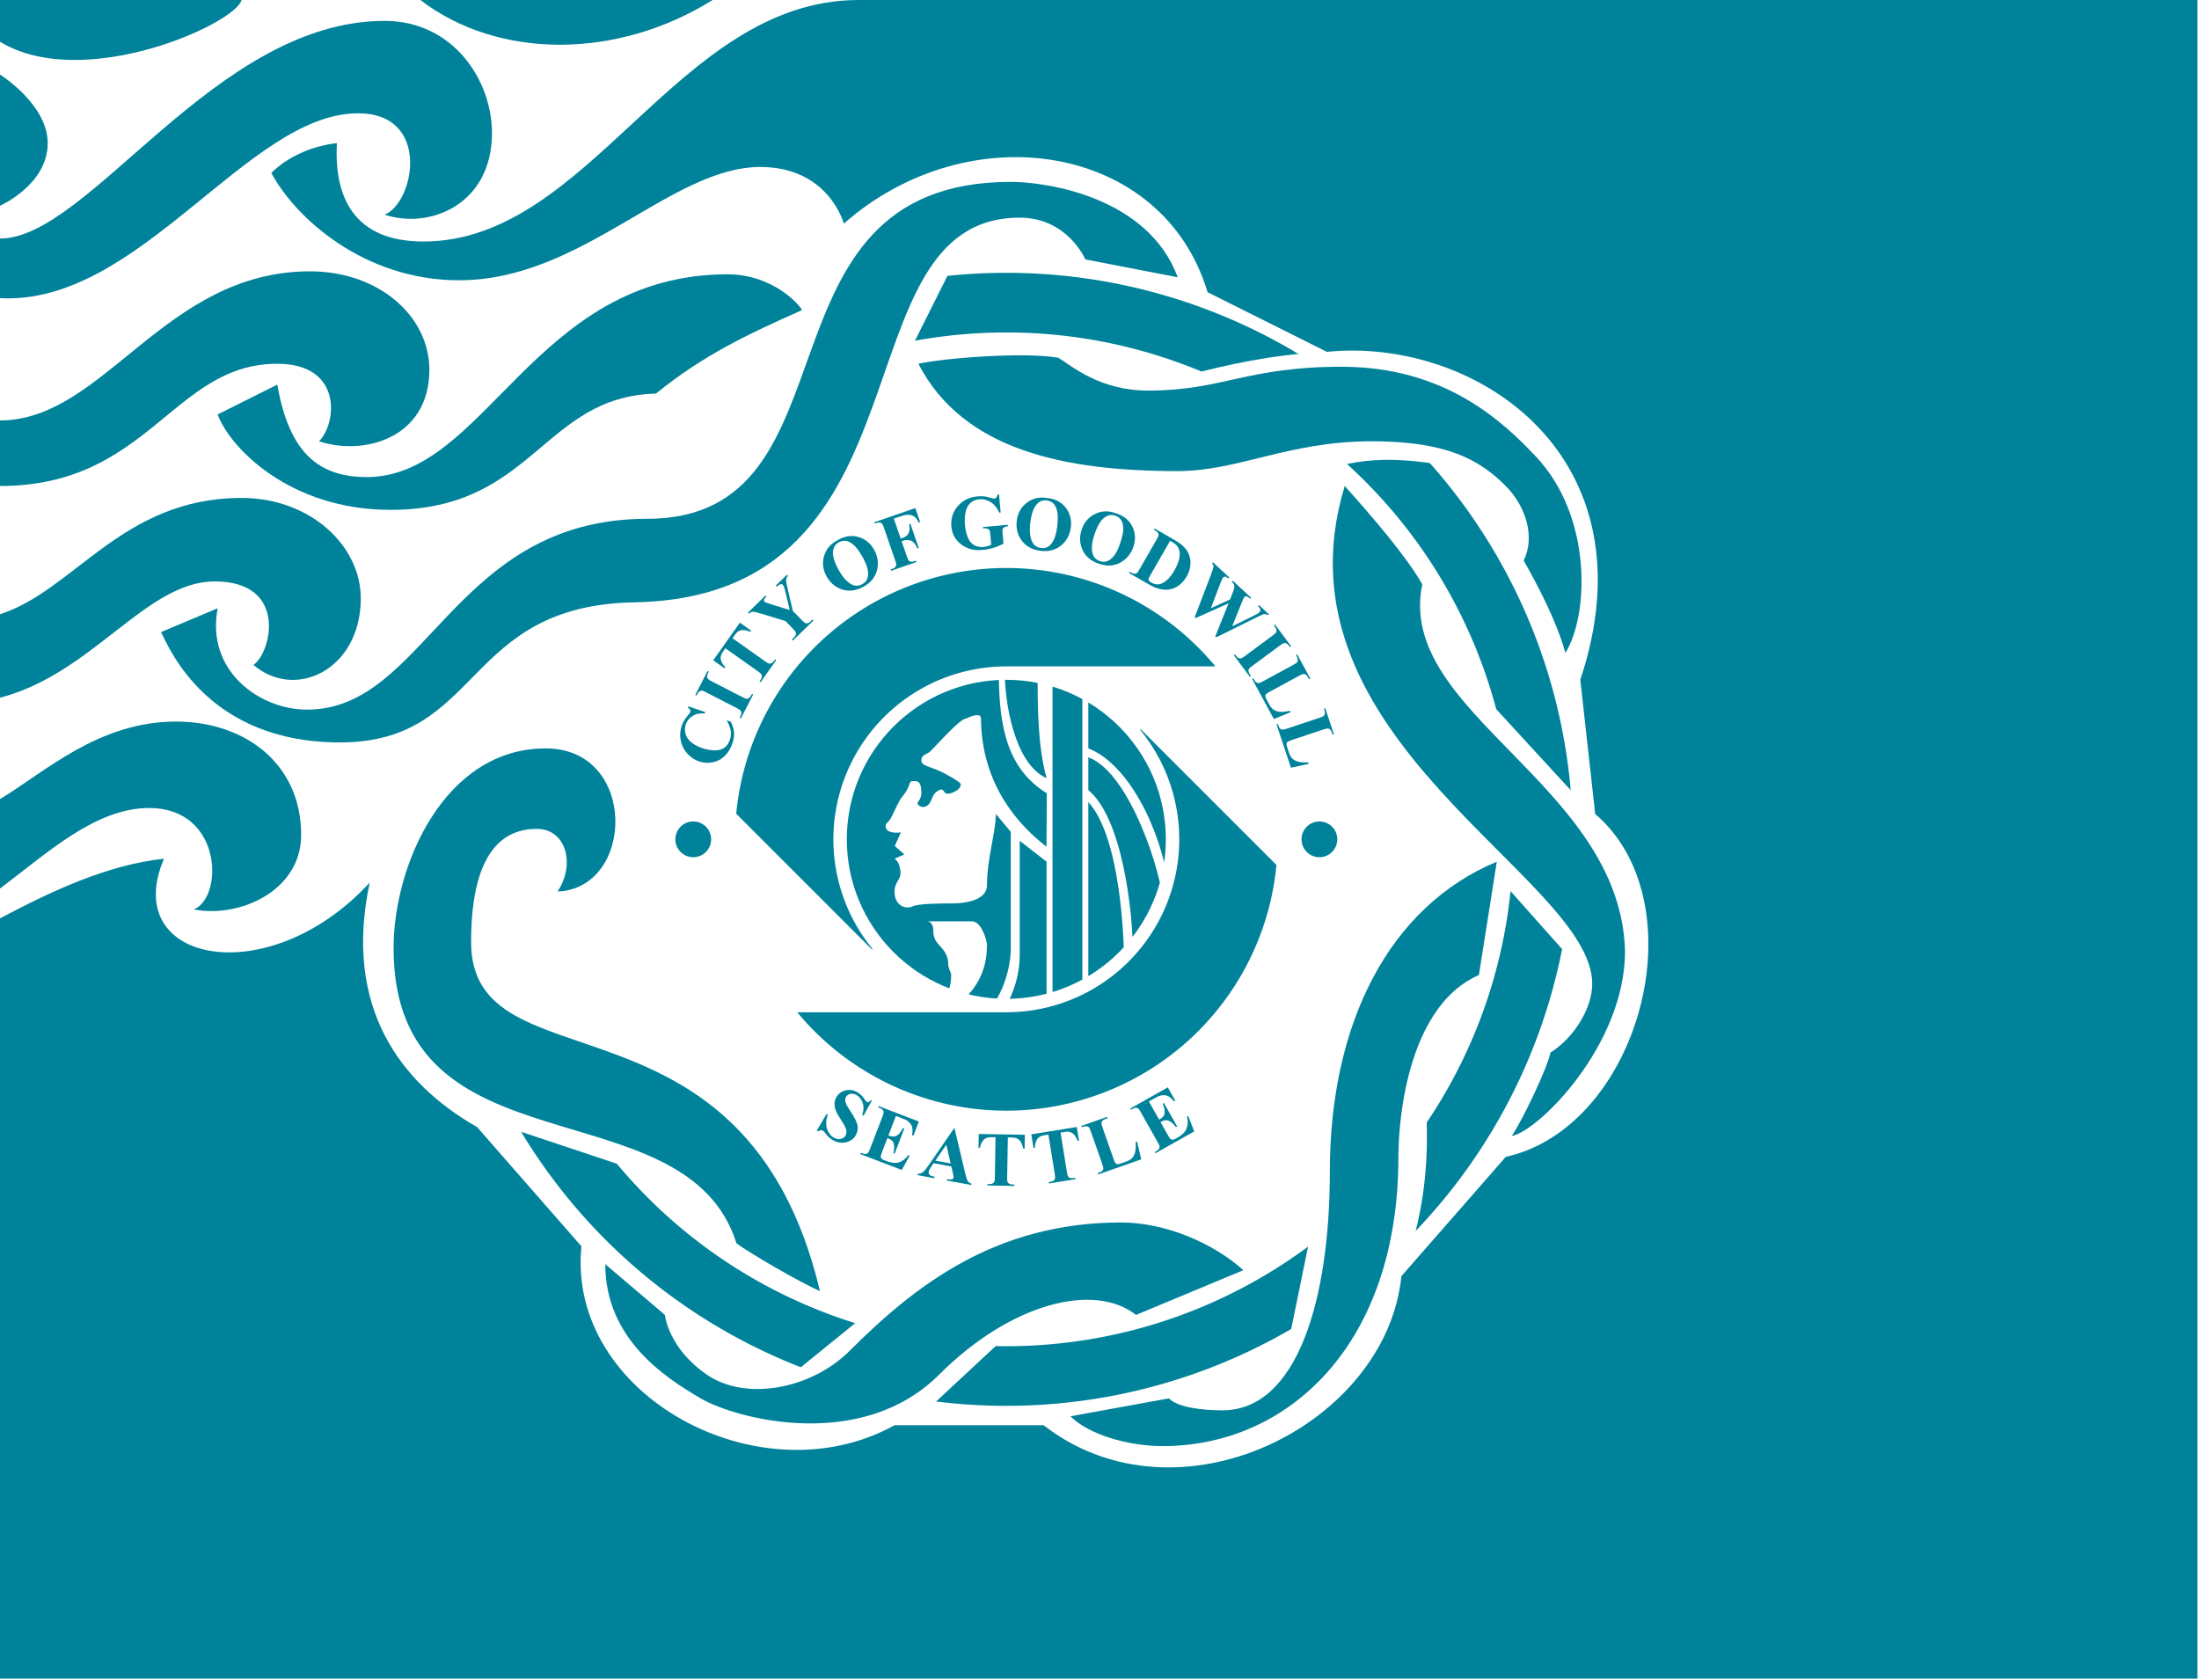 <?xml version="1.0" encoding="UTF-8" standalone="no"?>
<!-- Created with Inkscape (http://www.inkscape.org/) -->

<svg
   xmlns:svg="http://www.w3.org/2000/svg"
   xmlns="http://www.w3.org/2000/svg"
   xmlns:xlink="http://www.w3.org/1999/xlink"
   version="1.1"
   width="261.812"
   height="200"
   viewBox="0 0 261.812 200"
   id="seattle_flag_svg">
  <desc
     id="desc3">Flag of Seattle, Washington, United States of America</desc>
  <defs
     id="defs5">
    <clipPath
       id="head">
      <circle
         cx="337.5"
         cy="281.5"
         r="53.5"
         id="circle8" />
    </clipPath>
    <clipPath
       id="cliparound">
      <path
         d="m 337.5,223.5 h 100 v -60 h -200 v 100 l 55,55 z m 0,116 h -100 v 60 h 200 v -100 l -55,-55 z"
         id="path11" />
    </clipPath>
    <clipPath
       id="big_cir">
      <path
         d="m 170,378 45,15 85,-265 20,-40 215,0 0,385 -365,0 0,-95 z"
         id="path14" />
    </clipPath>
    <path
       d="m 239.5,281.5 a 98,98 0 0 1 196,0"
       id="textpath1" />
    <path
       d="m 239.5,281.5 a 98,98 0 0 0 196,0"
       id="textpath2" />
    <path
       d="m 1.422,-4.9 -6.081,0 -0.724,1.676 c -0.237,0.559 -0.355,1.02 -0.355,1.384 -3.6e-6,0.482 0.195,0.838 0.584,1.066 0.229,0.135 0.791,0.237 1.688,0.305 l 0,0.47 -5.726,0 0,-0.47 c 0.618,-0.093 1.126,-0.349 1.523,-0.768 0.398,-0.419 0.889,-1.284 1.473,-2.596 l 6.157,-13.736 0.241,0 6.208,14.117 c 0.592,1.337 1.079,2.179 1.46,2.526 0.288,0.262 0.694,0.415 1.219,0.457 l 0,0.47 -8.328,0 0,-0.47 0.343,0 c 0.669,4.7e-7 1.138,-0.093 1.409,-0.279 C 2.7,-0.884 2.793,-1.079 2.793,-1.333 2.793,-1.485 2.768,-1.642 2.717,-1.803 2.7,-1.879 2.573,-2.196 2.336,-2.755 L 1.422,-4.9 z m -0.432,-0.939 -2.564,-5.929 -2.641,5.929 5.205,0 z"
       id="a" />
    <path
       d="m 4.977,-17.608 0.14,5.738 -0.521,0 c -0.245,-1.439 -0.848,-2.596 -1.809,-3.472 -0.961,-0.876 -2,-1.314 -3.117,-1.314 -0.863,1.7e-5 -1.547,0.231 -2.05,0.692 -0.504,0.461 -0.755,0.992 -0.755,1.593 -4.1e-6,0.381 0.089,0.719 0.267,1.016 0.245,0.398 0.639,0.791 1.181,1.181 0.398,0.279 1.316,0.774 2.755,1.485 2.014,0.99 3.373,1.925 4.075,2.806 0.694,0.88 1.041,1.887 1.041,3.021 -1.34e-5,1.439 -0.561,2.677 -1.682,3.713 C 3.379,-0.112 1.955,0.406 0.229,0.406 -0.313,0.406 -0.825,0.351 -1.308,0.241 -1.79,0.131 -2.395,-0.076 -3.123,-0.381 c -0.406,-0.169 -0.741,-0.254 -1.003,-0.254 -0.22,6.4e-7 -0.453,0.085 -0.698,0.254 -0.245,0.169 -0.444,0.427 -0.597,0.774 l -0.47,0 0,-6.5 0.47,0 c 0.372,1.828 1.09,3.222 2.152,4.183 1.062,0.961 2.207,1.441 3.434,1.441 0.948,4.9e-7 1.703,-0.258 2.266,-0.774 C 2.994,-1.773 3.275,-2.374 3.275,-3.06 3.275,-3.466 3.167,-3.859 2.952,-4.24 2.736,-4.621 2.408,-4.983 1.968,-5.326 1.528,-5.668 0.749,-6.115 -0.368,-6.665 -1.934,-7.435 -3.06,-8.091 -3.745,-8.633 -4.431,-9.174 -4.958,-9.78 -5.326,-10.448 c -0.368,-0.669 -0.552,-1.405 -0.552,-2.209 -1.3e-6,-1.371 0.504,-2.539 1.511,-3.504 1.007,-0.965 2.277,-1.447 3.809,-1.447 0.559,1.7e-5 1.1,0.068 1.625,0.203 0.398,0.102 0.882,0.29 1.454,0.565 0.571,0.275 0.971,0.413 1.2,0.413 0.22,1.6e-5 0.394,-0.068 0.521,-0.203 0.127,-0.135 0.245,-0.461 0.355,-0.978 l 0.381,0 z"
       id="s" />
    <path
       d="m -1.6,-16.225 0,7.008 0.343,0 c 1.092,9.2e-6 1.883,-0.343 2.374,-1.028 0.491,-0.686 0.804,-1.697 0.939,-3.034 l 0.482,0 0,9.014 -0.482,0 C 1.955,-5.247 1.741,-6.051 1.416,-6.678 1.09,-7.304 0.711,-7.725 0.279,-7.941 -0.152,-8.157 -0.779,-8.265 -1.6,-8.265 l 0,4.85 c -7.1e-6,0.948 0.04,1.528 0.121,1.739 0.08,0.212 0.231,0.385 0.451,0.521 0.22,0.135 0.576,0.203 1.066,0.203 l 1.028,0 c 1.608,9.5e-7 2.897,-0.372 3.866,-1.117 0.969,-0.745 1.665,-1.879 2.088,-3.402 l 0.47,0 L 6.716,0 -8.163,0 l 0,-0.47 0.571,0 c 0.499,4.7e-7 0.901,-0.089 1.206,-0.267 0.22,-0.118 0.389,-0.322 0.508,-0.609 0.093,-0.203 0.14,-0.736 0.14,-1.6 l 0,-11.324 c -2.9e-6,-0.779 -0.021,-1.257 -0.063,-1.435 -0.085,-0.296 -0.241,-0.525 -0.47,-0.686 -0.322,-0.237 -0.762,-0.355 -1.32,-0.355 l -0.571,0 0,-0.47 14.409,0 0,5.091 -0.482,0 C 5.518,-13.368 5.173,-14.261 4.729,-14.803 4.285,-15.344 3.656,-15.742 2.844,-15.996 2.37,-16.148 1.481,-16.225 0.178,-16.225 l -1.777,0 z"
       id="e" />
    <path
       d="m 7.719,-17.215 0,4.659 -0.457,0 C 6.991,-13.631 6.69,-14.403 6.36,-14.873 6.03,-15.342 5.577,-15.717 5.002,-15.996 4.68,-16.148 4.118,-16.225 3.313,-16.225 l -1.282,0 0,13.279 c -1.07e-5,0.88 0.049,1.43 0.146,1.65 0.097,0.22 0.288,0.413 0.571,0.578 0.284,0.165 0.671,0.248 1.162,0.248 l 0.571,0 0,0.47 -9.014,0 0,-0.47 0.571,0 c 0.499,4.7e-7 0.901,-0.089 1.206,-0.267 0.22,-0.118 0.394,-0.322 0.521,-0.609 0.093,-0.203 0.14,-0.736 0.14,-1.6 l 0,-13.279 -1.244,0 c -1.16,1.6e-5 -2.002,0.245 -2.526,0.736 -0.736,0.686 -1.202,1.663 -1.396,2.933 l -0.482,0 0,-4.659 15.463,0 z"
       id="t" />
    <path
       d="M 7.731,-6.043 7.084,0 -8.201,0 l 0,-0.47 0.571,0 c 0.499,4.7e-7 0.901,-0.089 1.206,-0.267 0.22,-0.118 0.389,-0.322 0.508,-0.609 0.093,-0.203 0.14,-0.736 0.14,-1.6 l 0,-11.324 c -2.9e-6,-0.88 -0.047,-1.43 -0.14,-1.65 -0.093,-0.22 -0.281,-0.413 -0.565,-0.578 -0.284,-0.165 -0.667,-0.248 -1.149,-0.248 l -0.571,0 0,-0.47 9.179,0 0,0.47 -0.749,0 c -0.499,1.7e-5 -0.901,0.089 -1.206,0.267 -0.22,0.119 -0.394,0.322 -0.521,0.609 -0.093,0.203 -0.14,0.736 -0.14,1.6 l 0,10.969 c -7.1e-6,0.88 0.051,1.441 0.152,1.682 0.102,0.241 0.3,0.421 0.597,0.54 0.212,0.076 0.724,0.114 1.536,0.114 l 1.435,0 c 0.914,9.6e-7 1.676,-0.161 2.285,-0.482 0.609,-0.322 1.136,-0.829 1.581,-1.523 0.444,-0.694 0.865,-1.718 1.263,-3.072 l 0.521,0 z"
       id="l" />
    <path
       d="m 7.96,-17.608 0,5.967 -0.495,0 c -0.372,-1.557 -1.066,-2.751 -2.082,-3.58 -1.016,-0.829 -2.167,-1.244 -3.453,-1.244 -1.075,1.6e-5 -2.061,0.309 -2.958,0.927 -0.897,0.618 -1.553,1.426 -1.968,2.425 -0.533,1.278 -0.8,2.7 -0.8,4.266 -5.6e-6,1.54 0.195,2.943 0.584,4.208 0.389,1.265 0.999,2.222 1.828,2.869 0.829,0.647 1.904,0.971 3.225,0.971 1.083,8e-7 2.076,-0.237 2.977,-0.711 0.901,-0.474 1.851,-1.291 2.85,-2.45 l 0,1.485 C 6.703,-1.468 5.698,-0.738 4.653,-0.286 3.608,0.167 2.387,0.394 0.99,0.394 -0.846,0.394 -2.478,0.025 -3.904,-0.711 -5.33,-1.447 -6.43,-2.505 -7.205,-3.885 -7.979,-5.264 -8.366,-6.733 -8.366,-8.29 c -1.1e-6,-1.642 0.43,-3.199 1.289,-4.672 0.859,-1.473 2.019,-2.615 3.479,-3.428 1.46,-0.812 3.011,-1.219 4.653,-1.219 1.21,1.7e-5 2.488,0.262 3.834,0.787 0.779,0.305 1.274,0.457 1.485,0.457 0.271,1.7e-5 0.506,-0.099 0.705,-0.298 0.199,-0.199 0.328,-0.514 0.387,-0.946 l 0.495,0 z"
       id="c" />
    <path
       d="M 4.469,-0.47 4.469,0 l -9.001,0 0,-0.47 0.571,0 c 0.499,4.7e-7 0.901,-0.089 1.206,-0.267 0.22,-0.118 0.389,-0.322 0.508,-0.609 0.093,-0.203 0.14,-0.736 0.14,-1.6 l 0,-11.324 c -2.9e-6,-0.88 -0.047,-1.43 -0.14,-1.65 -0.093,-0.22 -0.281,-0.413 -0.565,-0.578 -0.284,-0.165 -0.667,-0.248 -1.149,-0.248 l -0.571,0 0,-0.47 9.001,0 0,0.47 -0.571,0 c -0.499,1.7e-5 -0.901,0.089 -1.206,0.267 -0.22,0.119 -0.394,0.322 -0.521,0.609 -0.093,0.203 -0.14,0.736 -0.14,1.6 l 0,11.324 c -7.1e-6,0.88 0.049,1.43 0.146,1.65 0.097,0.22 0.288,0.413 0.571,0.578 0.284,0.165 0.666,0.248 1.149,0.248 l 0.571,0 z"
       id="i" />
    <path
       d="m 9.09,-17.215 0,0.47 c -0.567,0.076 -1.003,0.241 -1.308,0.495 -0.423,0.355 -1.092,1.325 -2.006,2.907 l -3.732,6.233 0,4.164 c -1.14e-5,0.889 0.047,1.441 0.14,1.657 0.093,0.216 0.277,0.406 0.552,0.571 0.275,0.165 0.641,0.248 1.098,0.248 l 0.965,0 0,0.47 -9.661,0 0,-0.47 0.901,0 c 0.508,4.7e-7 0.91,-0.089 1.206,-0.267 0.22,-0.118 0.394,-0.322 0.521,-0.609 0.093,-0.203 0.14,-0.736 0.14,-1.6 l 0,-3.453 -4.05,-7.376 c -0.804,-1.456 -1.371,-2.313 -1.701,-2.571 -0.33,-0.258 -0.77,-0.391 -1.32,-0.4 l 0,-0.47 8.252,0 0,0.47 -0.368,0 c -0.499,1.7e-5 -0.848,0.072 -1.047,0.216 -0.199,0.144 -0.298,0.296 -0.298,0.457 -6.8e-6,0.305 0.339,1.071 1.016,2.298 l 3.11,5.7 3.098,-5.192 c 0.77,-1.27 1.155,-2.112 1.155,-2.526 -1.52e-5,-0.228 -0.11,-0.419 -0.33,-0.571 -0.288,-0.212 -0.817,-0.339 -1.587,-0.381 l 0,-0.47 5.256,0 z"
       id="y" />
    <path
       d="m -0.063,-17.456 c 2.742,-0.102 4.97,0.698 6.684,2.399 1.714,1.701 2.571,3.83 2.571,6.386 -1.93e-5,2.184 -0.639,4.105 -1.917,5.764 -1.693,2.201 -4.084,3.301 -7.173,3.301 -3.098,-4e-7 -5.493,-1.049 -7.186,-3.148 -1.337,-1.659 -2.006,-3.627 -2.006,-5.903 -10e-7,-2.556 0.87,-4.687 2.609,-6.392 1.739,-1.705 3.878,-2.507 6.417,-2.406 l 0,0 z m 0.152,0.812 c -1.574,1.7e-5 -2.772,0.804 -3.593,2.412 -0.669,1.32 -1.003,3.216 -1.003,5.687 -5.6e-6,2.937 0.516,5.108 1.549,6.513 0.719,0.982 1.727,1.473 3.021,1.473 0.872,5.6e-7 1.6,-0.212 2.184,-0.635 0.745,-0.542 1.325,-1.407 1.739,-2.596 0.415,-1.189 0.622,-2.74 0.622,-4.653 -1.47e-5,-2.277 -0.212,-3.98 -0.635,-5.11 -0.423,-1.13 -0.963,-1.928 -1.619,-2.393 -0.656,-0.465 -1.411,-0.698 -2.266,-0.698 l 0,0 z"
       id="o" />
    <path
       d="m -0.8,-16.225 0,7.071 0.495,0 c 0.762,9.1e-6 1.384,-0.114 1.866,-0.343 0.482,-0.229 0.891,-0.614 1.225,-1.155 0.334,-0.542 0.552,-1.274 0.654,-2.196 l 0.444,0 0,8.646 -0.444,0 C 3.28,-5.836 2.842,-6.913 2.126,-7.433 1.411,-7.954 0.601,-8.214 -0.305,-8.214 l -0.495,0 0,5.269 c -7.14e-6,0.88 0.049,1.43 0.146,1.65 0.097,0.22 0.288,0.413 0.571,0.578 0.284,0.165 0.666,0.248 1.149,0.248 l 0.571,0 0,0.47 -9.001,0 0,-0.47 0.571,0 c 0.499,4.7e-7 0.901,-0.089 1.206,-0.267 0.22,-0.118 0.389,-0.322 0.508,-0.609 0.093,-0.203 0.14,-0.736 0.14,-1.6 l 0,-11.324 c -3e-6,-0.88 -0.047,-1.43 -0.14,-1.65 -0.093,-0.22 -0.281,-0.413 -0.565,-0.578 -0.284,-0.165 -0.667,-0.248 -1.149,-0.248 l -0.571,0 0,-0.47 14.523,0 0,4.938 -0.521,0 c -0.119,-1.159 -0.421,-2.019 -0.908,-2.577 -0.487,-0.559 -1.191,-0.952 -2.114,-1.181 -0.508,-0.127 -1.447,-0.19 -2.818,-0.19 l -1.6,0 z"
       id="f" />
    <path
       d="m 7.833,-17.608 0,6.068 -0.47,0 c -0.567,-1.659 -1.418,-2.92 -2.552,-3.783 -1.134,-0.863 -2.374,-1.295 -3.72,-1.295 -1.286,1.7e-5 -2.357,0.362 -3.212,1.085 -0.855,0.724 -1.46,1.733 -1.815,3.028 -0.355,1.295 -0.533,2.624 -0.533,3.986 -5.6e-6,1.65 0.195,3.098 0.584,4.342 0.389,1.244 1.018,2.158 1.885,2.742 0.868,0.584 1.898,0.876 3.091,0.876 0.415,5.6e-7 0.84,-0.044 1.276,-0.133 0.436,-0.089 0.882,-0.218 1.339,-0.387 l 0,-3.58 C 3.707,-5.336 3.66,-5.774 3.567,-5.973 3.474,-6.172 3.282,-6.352 2.99,-6.513 2.698,-6.673 2.344,-6.754 1.93,-6.754 l -0.444,0 0,-0.47 8.366,0 0,0.47 c -0.635,0.042 -1.077,0.129 -1.327,0.26 -0.25,0.131 -0.442,0.349 -0.578,0.654 -0.076,0.161 -0.114,0.554 -0.114,1.181 l 0,3.58 C 6.733,-0.588 5.588,-0.218 4.399,0.032 3.21,0.281 1.976,0.406 0.698,0.406 -0.935,0.406 -2.292,0.184 -3.371,-0.26 -4.45,-0.705 -5.402,-1.289 -6.227,-2.012 c -0.825,-0.724 -1.471,-1.538 -1.936,-2.444 -0.592,-1.168 -0.889,-2.476 -0.889,-3.923 -1.1e-6,-2.59 0.91,-4.778 2.729,-6.563 1.82,-1.786 4.109,-2.679 6.868,-2.679 0.855,1.8e-5 1.625,0.068 2.311,0.203 0.372,0.068 0.975,0.26 1.809,0.578 0.834,0.317 1.327,0.476 1.479,0.476 0.237,1.7e-5 0.457,-0.087 0.66,-0.26 0.203,-0.173 0.389,-0.501 0.559,-0.984 l 0.47,0 z"
       id="g" />
    <path
       d="m -9.052,0 0,-0.47 0.571,0 c 0.499,4.7e-7 0.882,-0.078 1.149,-0.235 0.267,-0.157 0.463,-0.37 0.59,-0.641 0.076,-0.178 0.114,-0.711 0.114,-1.6 l 0,-11.324 c -2.8e-6,-0.88 -0.047,-1.43 -0.14,-1.65 -0.093,-0.22 -0.281,-0.413 -0.565,-0.578 -0.284,-0.165 -0.667,-0.248 -1.149,-0.248 l -0.571,0 0,-0.47 7.706,0 c 2.057,1.7e-5 3.711,0.279 4.964,0.838 1.532,0.686 2.694,1.722 3.485,3.11 0.791,1.388 1.187,2.958 1.187,4.71 -1.77e-5,1.21 -0.195,2.325 -0.584,3.345 -0.389,1.02 -0.893,1.862 -1.511,2.526 C 5.577,-2.021 4.864,-1.487 4.056,-1.085 3.248,-0.683 2.26,-0.372 1.092,-0.152 0.576,-0.051 -0.237,0 -1.346,0 l -7.706,0 z m 6.563,-16.237 0,13.432 c -6.9e-6,0.711 0.034,1.147 0.102,1.308 0.068,0.161 0.182,0.284 0.343,0.368 0.229,0.127 0.559,0.19 0.99,0.19 1.413,9.4e-7 2.493,-0.482 3.237,-1.447 1.016,-1.303 1.523,-3.326 1.523,-6.068 -1.32e-5,-2.209 -0.347,-3.974 -1.041,-5.294 -0.55,-1.033 -1.257,-1.735 -2.12,-2.107 -0.609,-0.262 -1.621,-0.389 -3.034,-0.381 l 0,0 z"
       id="d" />
    <path
       d="m 12.771,-17.215 0,0.47 c -0.322,0.025 -0.592,0.114 -0.812,0.267 -0.22,0.152 -0.415,0.385 -0.584,0.698 -0.051,0.102 -0.317,0.758 -0.8,1.968 l -5.396,14.206 -0.495,0 L 0.419,-10.702 -4.278,0.394 l -0.47,0 -5.662,-14.054 c -0.576,-1.413 -0.978,-2.268 -1.206,-2.564 -0.229,-0.296 -0.614,-0.47 -1.155,-0.521 l 0,-0.47 7.465,0 0,0.47 c -0.601,0.017 -1.001,0.108 -1.2,0.273 -0.199,0.165 -0.298,0.37 -0.298,0.616 -6.2e-6,0.322 0.207,1.003 0.622,2.044 l 3.377,8.354 2.704,-6.525 L -0.812,-13.812 c -0.389,-0.999 -0.69,-1.665 -0.901,-2 -0.212,-0.334 -0.455,-0.573 -0.73,-0.717 -0.275,-0.144 -0.679,-0.216 -1.212,-0.216 l 0,-0.47 8.341,0 0,0.47 c -0.584,0.009 -1.003,0.055 -1.257,0.14 -0.178,0.059 -0.317,0.159 -0.419,0.298 -0.102,0.14 -0.152,0.298 -0.152,0.476 -1.58e-5,0.195 0.19,0.791 0.571,1.79 l 3.136,8.15 2.806,-7.376 c 0.296,-0.762 0.478,-1.282 0.546,-1.562 0.068,-0.279 0.102,-0.537 0.102,-0.774 -2.3e-5,-0.347 -0.119,-0.62 -0.355,-0.819 -0.237,-0.199 -0.69,-0.307 -1.358,-0.324 l 0,-0.47 4.469,0 z"
       id="w" />
  </defs>
  <rect
     width="261.812"
     height="200"
     x="0"
     y="0"
     id="rect31"
     style="fill:#ffffff" />
  <path
     d="m 527.5,281.5 a 190,190 0 1 1 -380,0 190,190 0 1 1 380,0 z m -20,0 a 170,170 0 1 1 -340,0 170,170 0 1 1 340,0 z"
     transform="scale(0.355,0.355)"
     clip-path="url(#big_cir)"
     id="path33"
     style="fill:#00839a;fill-rule:evenodd;stroke:#808080;stroke-width:0px" />
  <path
     d="m 119.361,159.503 -10.302,9.591 -14.92,-5.329 8.857,-7.184 0.024,0.079 16.341,2.842 z m 50.444,-27.353 c 0.355,6.75 -0.355,12.789 -2.842,19.538 l -13.854,9.591 3.197,-15.631 13.499,-13.499 z m 19.538,-35.524 -2.131,17.762 -11.368,-12.789 1.421,-18.117 0,0 12.078,13.144 z M 157.371,41.918 c 0,0 16.696,13.854 16.696,13.854 -5.684,-1.066 -11.012,-1.776 -16.696,0.355 L 141.03,44.76 c 5.329,-1.421 10.302,-2.487 16.341,-2.842 z"
     id="path35"
     style="fill:#ffffff" />
  <g
     transform="scale(0.355,0.355)"
     clip-path="url(#head)"
     id="g37"
     style="fill:#00839a;stroke:none">
    <path
       d="m 353,226 10,0 0,110 -10,0 0,-110 z"
       id="path39" />
    <path
       d="m 335,226 c 0,18 3,32 16.071,40.036 l -0.089,17.946 C 338,274 329.128,259.539 329,241 c 0,-2 -3,-1 -5,0 -2,0 -9,8 -12,11 -1,1 -3,1 -3,3 0,2 3,2 7,4 2,1 5.875,3.196 6.143,3.821 C 322.411,263.446 322,265 319,266 c -3,1 -2,-2 -4,-1 -2,1 -2,2 -3,4 -1,2 -3,2 -4,1 -1,-1 1,-1.336 1,-4 0,-3 -0.649,-4 -2,-4 -1,0 -1.553,-0.342 -2,1 -1,3 -2.426,4.01 -3,5 -1.122,1.934 -2.29,4.58 -3,6 -1,2 -2,2 -2,3 0,3 5.143,2.161 5.143,2.161 l -2.054,4.554 3.214,2.857 L 300,288 c 0,0 2,1 2,5 0,2 -2,3 -2,6 0,5 4,6 6,5 2,-1 10.062,-1 13,-1 7,0 12,-2 12,-6 0,-9 3,-18 3,-24 l 5,6 0,39 c 0,7 -3,16 -7,20 l -12,0 c 7.253,-5.623 11,-12.026 11,-21 0,-2 -2,-8 -5,-8 0,0 -15,0 -15,0 0,0 2,0 2,3 0,1 0,3 2,5 2,2 3,4 3,6 0,2 1,3 1,4 0,4 -1,7 -5,11 l -33,0 0,-112 c 18,0 36,0 54,0 z"
       id="path41" />
    <path
       d="m 342,282 9,7 0,49 -14,0 c 3,-5 5,-11 5,-18 0,0 0,-38 0,-38 z"
       id="path43" />
    <path
       d="m 348,226 c 0,11 0,24 3,35 -11,-5 -14,-26 -14,-35"
       id="path45" />
    <path
       d="m 392,252 c 0,0 0,45 0,45 -3,-20 -14,-41 -27,-46 0,0 0,-25 0,-25"
       id="path47" />
    <path
       d="m 365,254 c 14,5 25,40 25,49 l -10,18 c 0,-17 -4,-47 -15,-56 l 0,-11"
       id="path49" />
    <path
       d="m 365,269 c 11,12 12,47 12,54 l -12,9 z"
       id="path51" />
  </g>
  <g
     transform="scale(0.355,0.355)"
     id="around"
     style="fill:#00839a;fill-rule:evenodd;stroke:none">
    <path
       d="m 428.5,281.5 a 91,91 0 1 1 -182,0 91,91 0 1 1 182,0 z m -33,0 a 58,58 0 1 1 -116,0 58,58 0 1 1 116,0 z"
       clip-path="url(#cliparound)"
       id="path54" />
    <g
       transform="translate(337.5,281.5)"
       id="g56">
      <circle
         cx="105"
         cy="0"
         r="6"
         id="circle58" />
      <circle
         cx="-105"
         cy="0"
         r="6"
         id="circle60" />
    </g>
  </g>
  <g
     transform="matrix(0.355,0,0,0.355,119.893,100)"
     id="napis"
     style="fill:#00839a">
    <use
       transform="matrix(0.863,0.505,-0.505,0.863,-58.525,100.154)"
       id="use63"
       x="0"
       y="0"
       width="737"
       height="563"
       xlink:href="#s" />
    <use
       transform="matrix(0.934,0.358,-0.358,0.934,-41.571,108.295)"
       id="use65"
       x="0"
       y="0"
       width="737"
       height="563"
       xlink:href="#e" />
    <use
       transform="matrix(0.984,0.181,-0.181,0.984,-20.94,114.094)"
       id="use67"
       x="0"
       y="0"
       width="737"
       height="563"
       xlink:href="#a" />
    <use
       transform="matrix(1,0.017,-0.017,1,-2.024,115.982)"
       id="use69"
       x="0"
       y="0"
       width="737"
       height="563"
       xlink:href="#t" />
    <use
       transform="matrix(0.987,-0.16,0.16,0.987,18.546,114.508)"
       id="use71"
       x="0"
       y="0"
       width="737"
       height="563"
       xlink:href="#t" />
    <use
       transform="matrix(0.944,-0.331,0.331,0.944,38.34,109.481)"
       id="use73"
       x="0"
       y="0"
       width="737"
       height="563"
       xlink:href="#l" />
    <use
       transform="matrix(0.871,-0.491,0.491,0.871,56.945,101.061)"
       id="use75"
       x="0"
       y="0"
       width="737"
       height="563"
       xlink:href="#e" />
    <use
       transform="matrix(0.322,-0.947,0.947,0.322,-92.772,-31.582)"
       id="use77"
       x="0"
       y="0"
       width="737"
       height="563"
       xlink:href="#c" />
    <use
       transform="matrix(0.457,-0.889,0.889,0.457,-87.163,-44.796)"
       id="use79"
       x="0"
       y="0"
       width="737"
       height="563"
       xlink:href="#i" />
    <use
       transform="matrix(0.578,-0.816,0.816,0.578,-80.001,-56.602)"
       id="use81"
       x="0"
       y="0"
       width="737"
       height="563"
       xlink:href="#t" />
    <use
       transform="matrix(0.717,-0.697,0.697,0.717,-68.322,-70.257)"
       id="use83"
       x="0"
       y="0"
       width="737"
       height="563"
       xlink:href="#y" />
    <use
       transform="matrix(0.87,-0.493,0.493,0.87,-48.302,-85.27)"
       id="use85"
       x="0"
       y="0"
       width="737"
       height="563"
       xlink:href="#o" />
    <use
       transform="matrix(0.946,-0.326,0.326,0.946,-31.906,-92.661)"
       id="use87"
       x="0"
       y="0"
       width="737"
       height="563"
       xlink:href="#f" />
    <use
       transform="matrix(0.996,-0.091,0.091,0.996,-8.882,-97.597)"
       id="use89"
       x="0"
       y="0"
       width="737"
       height="563"
       xlink:href="#g" />
    <use
       transform="matrix(0.993,0.115,-0.115,0.993,11.298,-97.347)"
       id="use91"
       x="0"
       y="0"
       width="737"
       height="563"
       xlink:href="#o" />
    <use
       transform="matrix(0.949,0.316,-0.316,0.949,30.934,-92.99)"
       id="use93"
       x="0"
       y="0"
       width="737"
       height="563"
       xlink:href="#o" />
    <use
       transform="matrix(0.867,0.498,-0.498,0.867,48.778,-84.998)"
       id="use95"
       x="0"
       y="0"
       width="737"
       height="563"
       xlink:href="#d" />
    <use
       transform="matrix(0.733,0.681,-0.681,0.733,66.711,-71.789)"
       id="use97"
       x="0"
       y="0"
       width="737"
       height="563"
       xlink:href="#w" />
    <use
       transform="matrix(0.595,0.804,-0.804,0.595,78.778,-58.293)"
       id="use99"
       x="0"
       y="0"
       width="737"
       height="563"
       xlink:href="#i" />
    <use
       transform="matrix(0.477,0.879,-0.879,0.477,86.124,-46.762)"
       id="use101"
       x="0"
       y="0"
       width="737"
       height="563"
       xlink:href="#l" />
    <use
       transform="matrix(0.316,0.949,-0.949,0.316,92.99,-30.934)"
       id="use103"
       x="0"
       y="0"
       width="737"
       height="563"
       xlink:href="#l" />
  </g>
  <g
     transform="scale(0.355,0.355)"
     id="pentle"
     style="fill:#00839a;fill-rule:evenodd;stroke:#808080;stroke-width:0px">
    <path
       d="M 737,0 288,0 c -61,0 -90,81 -146,81 -23.395,0 -30,-15 -29,-33 -9,1 -17,5 -22,10 8,15 31,36 63,36 41.25,0 71,-38 101,-38 23,0 28,19 28,19 42,-37 107,-27 122,23 l 40,20 c 50,-5 110,35 85,110 l 5,45 c 35,30 15,105 -30,115 l -35,40 c -5,50 -75,85 -120,50 l -50,0 C 255,503 190,468 195,418 l -35,-40 c -25.483,-14.525 -45,-40 -36,-82 -34,37 -84,27 -69,-8 -19,2 -38,11 -55,20 l 0,255 737,0 0,-563"
       id="path106" />
    <path
       d="M 395,93 C 385,66 351,61 339,61 c -89,0 -49,113 -122,113 -65,0 -74,64 -114,64 -16,0 -34,-13 -30,-34 l -19,8 0,0 c 3,6 16,37 60,37 48,0 41,-46 99,-47 102,-2 67,-129 129,-129 16,0 22,14 22,14 l 31,6 z"
       id="horni_prava" />
    <path
       d="m 203,424 20,17 c 0,0 1,11 14,20 13,9 35,5 48,-8 22,-22 49,-43 91,-43 15,0 31,7 41,16 l -36,15 c -14,-11 -42,-4 -66,20 -26,26 -68,15 -80,8 -12,-7 -32,-20 -32,-45 z"
       id="dolni" />
    <path
       d="m 359,475 33,-6 c 3,3 11,4 18,4 25,0 36,-37 36,-80 0,-50 20,-89 56,-104 l -6,38 c -23,10 -27,46 -27,61 0,63 -37,97 -79,97 -12,0 -25,-4 -31,-10 z"
       id="leva_dolni" />
    <path
       d="m 520,353 c 8,-5 14,-15 14,-23 0,-36 -109,-82 -83,-167 9,10 21,24 26,33 -9,43 66.501,66.967 68,123 0,31.533 -29.096,60.44 -38,62 4,-6 12,-23 13,-28 z"
       id="path111" />
    <path
       d="m 511,188 c 4,-8 0.641,-18.359 -6,-25 -9,-9 -20,-15 -45,-15 -27.822,0 -44.669,10 -65,10 -38.035,0 -72,-7 -87,-36 9,-2 36,-4 47,-2 4.591,2.9 14,11 30,11 25,0 33,-8 65,-8 35,0 54.286,18.722 65,30 19,20 18,53 10,66 -3,-11 -10,-24 -14,-31 z"
       id="horni" />
    <path
       d="m 247,417 c -17,-54 -115,-22 -115,-99 0,-27.822 17,-67 51,-67 31,0 30,47 4,48 6,-9 3,-21 -7,-21 -10,0 -22,6 -22,38 0,50 92,12 117,117 -7,-3 -24,-13 -28,-16 z"
       id="path114" />
    <path
       d="M 0,80 C 30,80 72,7 129,7 c 23,0 36.17,20 36,38 -0.223,23.688 -21,32 -36,27 10,-4 15.741,-34.067 -9,-34 C 83,38.101 46.751,102.551 0,100 L 0,80 z"
       id="vlna_1" />
    <path
       d="m 0,141 c 35,0 55,-50 104,-50 23,0 40,15 40,33 0,23 -22,29 -37,24 6,-6 8,-26 -14,-26 -35,0 -43,41 -93,41 l 0,-22 z"
       id="vlna_2" />
    <path
       d="m 0,206 c 25,-8 41,-39 81,-39 23,0 40.17,16 40,34 -0.223,23.688 -22,34 -36,22 6,-4 11.742,-28 -13,-28 -23,0 -41,31 -72,39 l 0,-28 z"
       id="vlna_3" />
    <path
       d="m 0,268 c 15,-9 33,-26 59,-26 23,0 42,14 42,38 0,19 -21,28 -36,25 10,-4 9.742,-34 -15,-34 -18,0 -34,15 -50,27 l 0,-30 z"
       id="vlna_4" />
    <path
       d="m 269,104 c -1,-2 -10,-12 -25,-12 -65,0 -81,68 -121,68 -16,0 -26,-8 -30,-31 l -20,10 0,0 c 4,11 24,32 58,32 48,0 51,-38 89,-39 16,-13 31,-20 49,-28 z"
       id="path120" />
    <path
       d="M 0,0 81,0 C 79,8 28,31 0,14 L 0,0 z M 0,25 C 0,25 16,35 16,48 16,62 0,69 0,69 L 0,25 z M 141,0 239,0 c -32,20 -72,20 -98,0 z"
       id="ruzek" />
  </g>
</svg>
